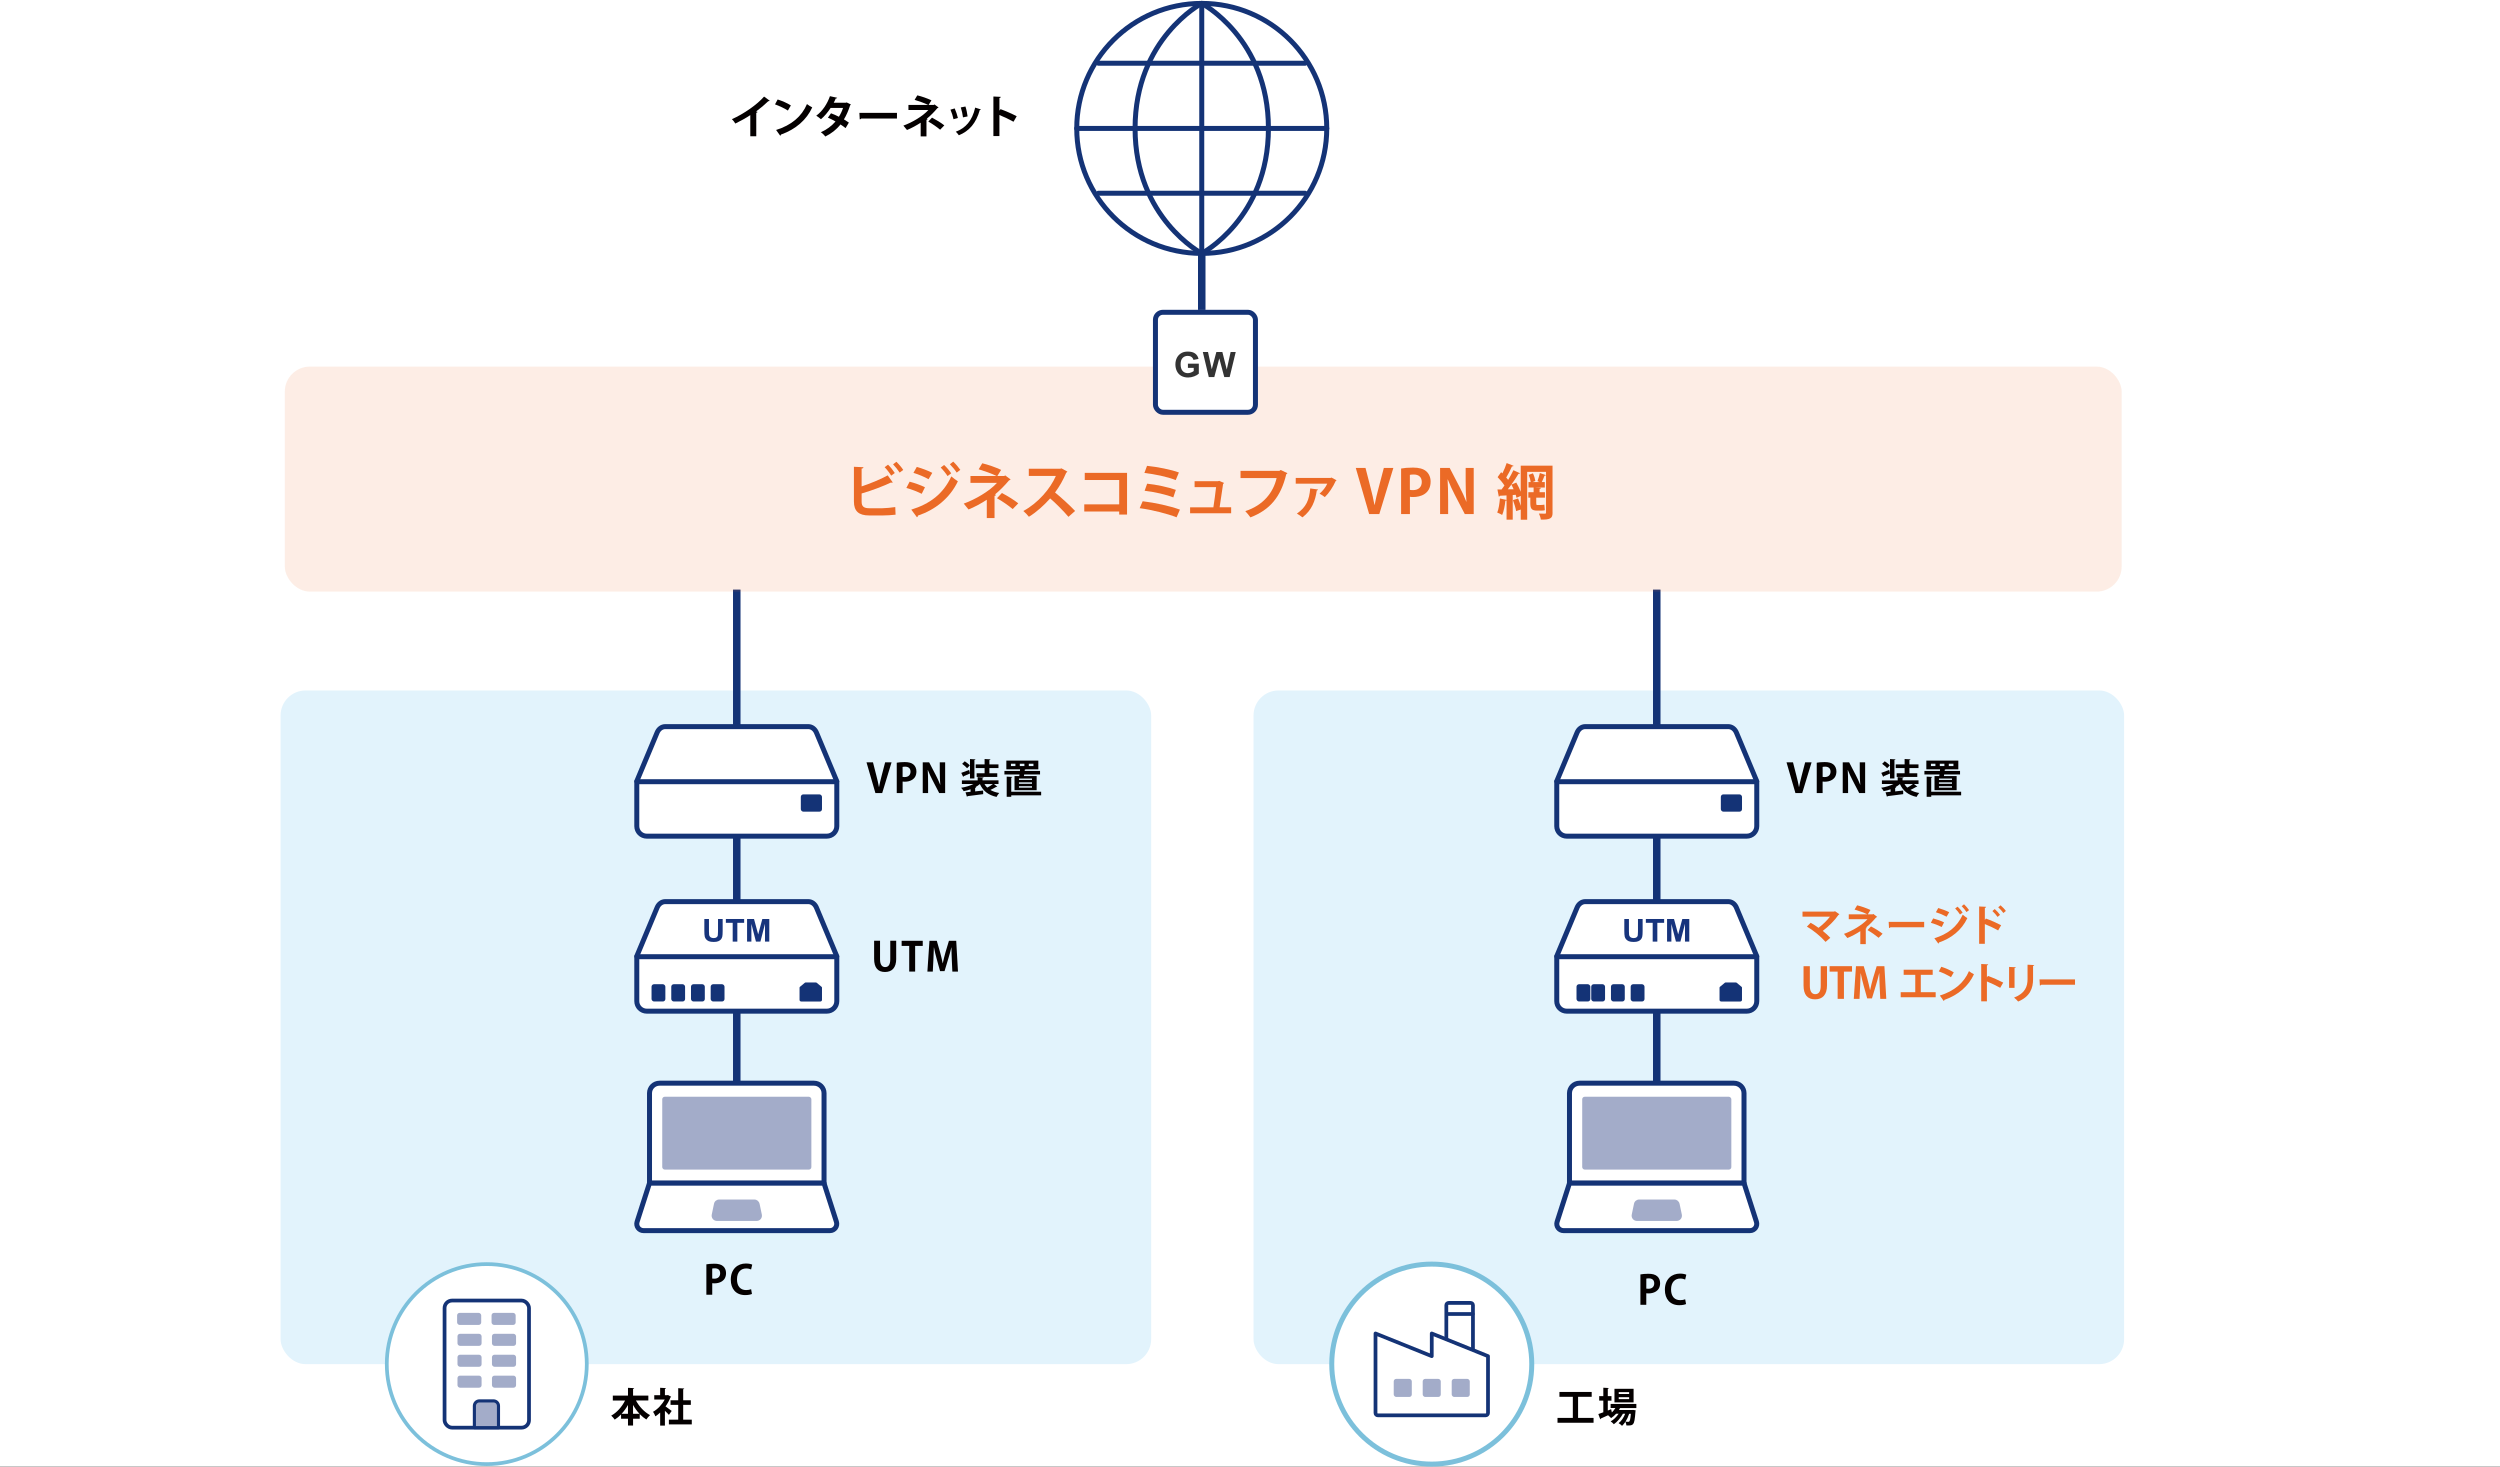 <?xml version="1.0" encoding="UTF-8"?><svg id="_レイヤー_2" xmlns="http://www.w3.org/2000/svg" viewBox="0 0 999.98 586.63"><rect x="0" y="0" width="999.98" height="586.63" fill="#808080" stroke="none"/><defs><style>.cls-1,.cls-2,.cls-3,.cls-4,.cls-5,.cls-6,.cls-7{stroke-linecap:round;stroke-linejoin:round;}.cls-1,.cls-8,.cls-3,.cls-4,.cls-6,.cls-7{stroke:#143376;}.cls-1,.cls-8,.cls-6{fill:none;}.cls-1,.cls-3,.cls-5{stroke-width:2px;}.cls-9,.cls-2,.cls-3,.cls-4,.cls-5{fill:#fff;}.cls-2,.cls-4,.cls-6{stroke-width:1.5px;}.cls-2,.cls-5{stroke:#7cc0db;}.cls-8{stroke-miterlimit:10;stroke-width:3px;}.cls-10{fill:#e2f3fc;}.cls-11{fill:#eb6a26;}.cls-12{fill:#040000;}.cls-13{fill:#333;}.cls-14,.cls-7{fill:#a3acc9;}.cls-15{opacity:.12;}.cls-16{fill:#143376;}.cls-17{fill:#17347c;}.cls-7{stroke-width:1.25px;}</style></defs><g id="_レイヤー_2-2"><g id="_レイヤー_1-2"><g><rect class="cls-9" width="999.98" height="586.49"/><g><rect class="cls-10" x="112.23" y="276.18" width="348.23" height="269.47" rx="10" ry="10"/><rect class="cls-10" x="501.4" y="276.18" width="348.23" height="269.47" rx="10" ry="10"/><line class="cls-8" x1="294.7" y1="235.83" x2="294.7" y2="360.17"/><line class="cls-8" x1="662.69" y1="235.83" x2="662.69" y2="360.17"/><g><path class="cls-3" d="m254.71,312.46l8.12-19.41c.62-1.48,1.88-2.41,3.27-2.41h57.21c1.38,0,2.65.93,3.27,2.41l8.12,19.41"/><path class="cls-3" d="m254.71,312.68h80v17.78c0,2.21-1.79,4-4,4h-72c-2.21,0-4-1.79-4-4v-17.78h0Z"/><rect class="cls-16" x="320.32" y="317.75" width="8.47" height="6.91" rx="1" ry="1"/></g><g><path class="cls-12" d="m282.53,505.73c.77-.14,1.82-.26,3.19-.26,1.55,0,2.72.3,3.51.98.74.62,1.18,1.62,1.18,2.75,0,3.38-2.82,4.13-4.66,4.13-.34,0-.62-.02-.86-.06v4.61h-2.35v-12.15h-.01Zm2.35,5.68c.22.05.48.06.83.06,1.47,0,2.34-.83,2.34-2.16s-.83-2-2.15-2c-.48,0-.82.05-1.02.1v4Z"/><path class="cls-12" d="m300.78,517.57c-.46.22-1.46.46-2.72.46-3.7,0-5.75-2.51-5.75-6.16,0-4.31,2.77-6.48,6.03-6.48,1.33,0,2.19.27,2.55.46l-.46,1.92c-.48-.21-1.12-.4-1.97-.4-2.03,0-3.67,1.39-3.67,4.37,0,2.79,1.42,4.28,3.65,4.28.74,0,1.52-.14,2-.35l.34,1.91h0Z"/></g><line class="cls-8" x1="480.69" y1="73.96" x2="480.69" y2="123.96"/><line class="cls-8" x1="294.7" y1="404.56" x2="294.7" y2="454.56"/><g><path class="cls-3" d="m263.8,433.27h61.81c2.21,0,4,1.79,4,4v35.99h-69.81v-35.99c0-2.21,1.79-4,4-4Z"/><path class="cls-3" d="m331.98,492.24h-74.57c-1.84,0-3.14-1.79-2.58-3.54l4.96-15.44h69.81l4.96,15.44c.56,1.75-.74,3.54-2.58,3.54Z"/><path class="cls-14" d="m303.8,481.47c-.2-.97-1.06-1.67-2.05-1.67h-14.1c-.99,0-1.85.7-2.05,1.67l-.91,4.37c-.13.62.03,1.26.43,1.75s.99.77,1.63.77h15.92c.63,0,1.23-.28,1.63-.77s.55-1.13.43-1.75l-.91-4.37h-.02Z"/><rect class="cls-14" x="264.89" y="438.69" width="59.65" height="29.14" rx="1" ry="1"/></g><g class="cls-15"><rect class="cls-11" x="113.92" y="146.64" width="734.73" height="90" rx="10" ry="10"/></g><g><path class="cls-11" d="m352.8,203.3c1.25-.02,3.91-.24,5.3-.48.05.98.07,2.04.12,3.05-1.32.19-3.94.31-5.16.31h-5.4c-4.2,0-6.1-1.73-6.1-5.57v-13.9l3.82.17c-.05.29-.22.5-.74.55v7.13c3.07-1.01,7.63-2.83,10.44-4.42l2.04,2.86c-.1.05-.24.07-.38.07s-.26-.02-.41-.05c-2.28,1.13-7.61,3.22-11.69,4.37v3.24c0,1.99.89,2.66,3.1,2.66h5.06Zm2.4-17.44c.96.89,2.11,2.38,2.71,3.34l-1.44,1.06c-.53-.91-1.78-2.57-2.62-3.38l1.34-1.01h.01Zm3.34-1.16c.96.91,2.16,2.33,2.74,3.26l-1.42,1.08c-.58-.91-1.82-2.47-2.64-3.31l1.32-1.03h0Z"/><path class="cls-11" d="m363.84,192.67c2.14.55,4.56,1.44,6.14,2.23l-1.3,2.62c-1.56-.79-4.08-1.8-6.14-2.35l1.3-2.5h0Zm.67,11.18c7.32-2.26,12.75-6.19,16.01-13.3.6.53,1.97,1.56,2.62,1.97-3.26,6.84-9.14,11.43-16.01,13.73.05.24-.07.5-.36.65l-2.26-3.05h0Zm2.21-17.09c2.14.62,4.54,1.51,6.19,2.38l-1.49,2.54c-1.68-.94-3.94-1.9-6.05-2.54l1.34-2.38h0Zm10.92-.77c.96.86,2.18,2.3,2.83,3.34l-1.46,1.1c-.55-.94-1.9-2.59-2.74-3.41l1.37-1.03Zm3.65-1.34c.96.89,2.18,2.33,2.83,3.29l-1.44,1.1c-.6-.96-1.9-2.52-2.74-3.34l1.34-1.06h.01Z"/><path class="cls-11" d="m402.07,190.15l2.16,1.63c-.12.19-.31.34-.62.36-1.49,1.8-3.65,4.03-5.64,5.64l.46.17c-.1.19-.26.36-.62.41v8.86h-3.1v-7.32c-2.11,1.39-4.92,2.93-7.3,3.89-.12-.17-1.73-2.16-1.92-2.35,4.58-1.63,10.37-5.02,13.3-8.3h-10.61v-2.74h10.46c-1.92-.98-4.97-2.02-7.18-2.69l1.44-2.4c2.35.55,5.33,1.61,7.54,2.64l-1.51,2.45h2.76l.38-.24h0Zm3,13.48c-1.58-1.34-4.1-3.12-6.29-4.34l1.97-2.09c2.4,1.25,4.82,2.76,6.55,4.13l-2.23,2.3h0Z"/><path class="cls-11" d="m426.93,188.64c-.07.19-.24.34-.43.41-1.34,3.1-2.59,5.33-4.49,7.94,2.35,1.92,5.88,5.11,8.02,7.39l-2.66,2.35c-1.87-2.23-5.3-5.67-7.32-7.37-2.26,2.54-5.38,5.47-8.5,7.34-.48-.65-1.54-1.75-2.23-2.3,5.98-3.24,10.85-9,13.01-14.02h-10.82v-2.88h12.55l.5-.17,2.38,1.3h0Z"/><path class="cls-11" d="m450.81,189.14v16.68h-3.14v-1.22h-13.97v-2.86h13.97v-9.74h-13.78v-2.86h16.92Z"/><path class="cls-11" d="m457.05,200.49c4.99.6,10.82,1.87,14.91,3.36l-1.34,3.07c-3.53-1.39-9.7-3-14.76-3.65l1.2-2.78h-.01Zm1.75-14.16c4.06.41,9.6,1.49,12.75,2.66l-1.27,3.05c-3.41-1.37-8.45-2.38-12.53-2.86l1.06-2.86h-.01Zm.05,7.14c3.6.34,8.57,1.44,11.47,2.47l-1.01,3.02c-2.69-1.1-7.66-2.23-11.47-2.66l1.01-2.83Z"/><path class="cls-11" d="m492.45,202.92v2.38h-16.42v-2.38h9.31c.36-2.18.84-5.91,1.08-8.07h-8.59v-2.38h9.38l.46-.14,1.94.86c-.07.17-.22.29-.38.36-.31,2.28-1.03,7.06-1.39,9.36h4.61Z"/><path class="cls-11" d="m514.97,189.28c-.12.17-.29.34-.48.41-2.14,9-6.46,14.23-14.33,17.26-.48-.74-1.46-1.87-2.06-2.5,7.22-2.35,11.21-7.44,12.53-13.23h-14.43v-2.88h15.55l.53-.36,2.69,1.3h0Z"/><path class="cls-11" d="m534.62,192.12c-.05.12-.22.22-.36.29-1.08,2.4-2.69,4.85-4.34,6.43-.5-.41-1.49-1.06-2.11-1.39,1.27-1.03,2.54-2.69,3.07-3.98h-12.6v-2.3h13.97l.29-.17,2.09,1.13h-.01Zm-7.39,3.69c-.05.19-.22.34-.53.38-.58,4.1-1.97,7.9-5.74,10.75-.53-.41-1.56-1.18-2.21-1.51,3.72-2.59,4.92-5.35,5.33-10.06l3.14.43h.01Z"/><path class="cls-11" d="m557.33,187.17l-5.62,18.46h-4.06l-5.35-18.46h3.89l2.09,8.16c.55,2.18,1.1,4.39,1.49,6.62h.07c.41-2.21.96-4.46,1.54-6.62l2.14-8.16h3.82-.01Z"/><path class="cls-11" d="m560.42,187.41c1.15-.22,2.74-.38,4.78-.38,2.33,0,4.08.46,5.26,1.46,1.1.94,1.78,2.42,1.78,4.13,0,5.06-4.22,6.19-6.98,6.19-.5,0-.94-.02-1.3-.1v6.91h-3.53v-18.22h-.01Zm3.53,8.53c.34.07.72.1,1.25.1,2.21,0,3.5-1.25,3.5-3.24s-1.25-3-3.22-3c-.72,0-1.22.07-1.54.14v6h0Z"/><path class="cls-11" d="m589.46,205.63h-3.55l-3.96-7.63c-.98-1.9-2.06-4.18-2.83-6.19h-.1c.14,2.28.22,4.87.22,8.16v5.66h-3.22v-18.46h3.84l3.89,7.49c.98,1.85,2.02,4.1,2.76,6.02h.05c-.22-2.35-.31-4.97-.31-7.97v-5.54h3.22v18.46h-.01Z"/><path class="cls-11" d="m621.02,204.98c0,1.32-.24,1.99-1.03,2.4-.82.41-1.97.48-3.67.46-.07-.67-.43-1.78-.77-2.42.98.05,2.09.05,2.42.05.34-.02.43-.14.43-.48v-16.25h-7.54v19.15h-2.57v-4.08l-1.85.62c-.19-1.18-.74-3-1.27-4.39l2.06-.65c.38.91.77,1.99,1.06,2.98v-4.01l-1.7.77c-.07-.36-.17-.77-.31-1.22l-1.2.1v9.84h-2.47v-7.7c-.1.1-.24.14-.46.12-.22,1.97-.65,4.3-1.3,5.71-.48-.31-1.37-.72-1.97-.96.58-1.32.91-3.6,1.08-5.64l2.64.6v-1.82c-1.01.07-1.92.12-2.66.14-.05.22-.24.34-.43.36l-.55-2.88h1.66c.38-.5.77-1.03,1.15-1.58-.67-1.08-1.78-2.38-2.74-3.36.55-.72.98-1.34,1.42-1.97l.5.48c.65-1.32,1.32-2.88,1.7-4.13l2.78,1.1c-.1.19-.34.26-.67.26-.55,1.32-1.46,3.1-2.28,4.42.29.31.55.62.77.94.82-1.34,1.56-2.69,2.11-3.86l2.66,1.22c-.1.17-.34.24-.65.24-.74,1.3-1.78,2.83-2.86,4.32l1.99-.84c.67,1.13,1.32,2.5,1.78,3.67v-10.44h12.72v18.75l.02-.02Zm-15.6-9.29c-.26-.65-.58-1.27-.89-1.85-.48.65-.96,1.3-1.42,1.87l2.3-.02h.01Zm11.06,6.29c.36,0,.91-.05,1.25-.14.05.6.12,1.68.19,2.23-.36.14-.86.17-1.42.17h-1.63c-2.28,0-2.76-.79-2.76-3.07v-2.11h-.79v-2.18h2.11v-1.87h-2.04v-2.18h.89c-.12-.84-.46-2.02-.82-2.9l1.7-.6c.48.96.86,2.26.98,3.07l-1.18.43h2.9l-.89-.36c.34-.91.77-2.33.96-3.26l2.42.82c-.07.17-.26.26-.58.26-.24.72-.67,1.75-1.08,2.54h1.22v2.18h-3.77v.02l2.26.12c-.02.19-.19.34-.58.41v1.32h2.14v2.18h-3.48v2.14c0,.6.05.79.36.79h1.64Z"/></g><g><path class="cls-12" d="m307.88,40.28c-.11.14-.29.22-.58.2-1.4,1.37-3.15,2.83-4.86,4.09.2.05.4.14.58.2-.05.16-.22.31-.52.34v9.4h-2.39v-8.46c-1.6,1.08-4,2.41-5.98,3.37-.29-.5-.9-1.33-1.37-1.75,4.7-2.09,10.1-5.83,12.86-9.04l2.27,1.66h0Z"/><path class="cls-12" d="m311.06,39.79c1.8.56,3.96,1.51,5.28,2.38l-1.19,2.05c-1.3-.86-3.42-1.85-5.15-2.47l1.06-1.96Zm-.61,12.19c6.07-1.87,10.25-5.4,12.33-10.35.67.54,1.44.97,2.11,1.33-2.23,4.92-6.54,8.75-12.5,10.86-.04.2-.14.4-.31.47l-1.64-2.3h.01Z"/><path class="cls-12" d="m340.35,41.79c-.04.13-.14.23-.29.32-.68,2.09-1.57,4.16-2.5,5.64.63.38,1.46.92,1.98,1.28l-1.31,2.21c-.52-.43-1.4-1.04-2.05-1.46-1.58,2.04-3.64,3.64-6.07,4.83-.34-.52-1.21-1.37-1.78-1.71,2.29-1.01,4.3-2.48,5.87-4.3-.95-.58-2.05-1.13-3.04-1.53l1.24-1.76c.99.36,2.11.85,3.15,1.39.7-1.1,1.26-2.29,1.66-3.53h-4.97c-1.12,1.73-2.5,3.38-3.87,4.52-.43-.41-1.31-1.08-1.87-1.42,2.54-1.85,4.41-4.77,5.47-7.8l2.9.63c-.07.2-.27.31-.59.29-.18.49-.5,1.15-.79,1.69h4.81l.38-.11,1.69.83h-.02Z"/><path class="cls-12" d="m343.75,45.14h15.03v2.27h-14.28c-.11.18-.36.31-.61.34l-.14-2.61Z"/><path class="cls-12" d="m373.79,41.77l1.62,1.22c-.09.14-.23.25-.47.27-1.12,1.35-2.74,3.03-4.23,4.23l.34.13c-.07.14-.2.27-.47.31v6.64h-2.32v-5.49c-1.58,1.04-3.69,2.2-5.47,2.92-.09-.13-1.3-1.62-1.44-1.76,3.44-1.22,7.78-3.76,9.98-6.23h-7.96v-2.05h7.85c-1.44-.74-3.73-1.51-5.38-2.02l1.08-1.8c1.76.42,4,1.21,5.65,1.98l-1.13,1.84h2.07l.29-.18h0Zm2.25,10.11c-1.19-1.01-3.08-2.34-4.72-3.26l1.48-1.57c1.8.94,3.62,2.07,4.92,3.1l-1.67,1.73h-.01Z"/><path class="cls-12" d="m381.87,43.37c.5,1.08,1.04,2.74,1.28,3.82l-1.75.49c-.23-1.12-.72-2.7-1.22-3.82l1.69-.49Zm10.48.41c-.05.14-.22.25-.45.23-1.48,5.31-4.27,8.45-8.37,10.1-.23-.36-.81-1.08-1.22-1.42,3.85-1.44,6.55-4.3,7.76-9.65l2.29.74h-.01Zm-6.18-1.17c.38,1.1.72,2.83.86,3.96l-1.84.38c-.14-1.19-.5-2.83-.88-3.98l1.85-.36h.01Z"/><path class="cls-12" d="m405.4,48.7c-1.49-.86-3.85-1.98-5.64-2.7v8.43h-2.41v-15.83l2.95.14c-.02.22-.16.4-.54.45v5.08l.45-.61c1.98.7,4.68,1.89,6.46,2.83l-1.28,2.21h.01Z"/></g><g><circle class="cls-3" cx="480.69" cy="51.36" r="50"/><path class="cls-3" d="m480.69,1.36s26.67,14,26.67,50-26.67,50-26.67,50"/><path class="cls-3" d="m480.69,1.36s-26.67,14-26.67,50,26.67,50,26.67,50"/><line class="cls-1" x1="430.69" y1="51.36" x2="530.69" y2="51.36"/><line class="cls-1" x1="439.36" y1="25.29" x2="522.03" y2="25.29"/><line class="cls-1" x1="439.36" y1="77.29" x2="522.03" y2="77.29"/><line class="cls-1" x1="480.69" y1="1.36" x2="480.69" y2="101.36"/></g><g><rect class="cls-3" x="462.17" y="124.91" width="40" height="40" rx="3" ry="3"/><g><path class="cls-13" d="m475.16,147.15v-1.69h4.36v3.99c-.42.41-1.04.77-1.84,1.08s-1.62.47-2.44.47c-1.05,0-1.96-.22-2.74-.66s-1.36-1.07-1.76-1.89c-.39-.82-.59-1.71-.59-2.67,0-1.04.22-1.97.66-2.78s1.08-1.43,1.92-1.87c.64-.33,1.44-.5,2.4-.5,1.24,0,2.22.26,2.92.78s1.15,1.24,1.35,2.16l-2.01.38c-.14-.49-.41-.88-.8-1.17-.39-.29-.88-.43-1.46-.43-.88,0-1.59.28-2.11.84s-.78,1.39-.78,2.5c0,1.19.26,2.08.79,2.68s1.22.89,2.08.89c.42,0,.85-.08,1.27-.25.43-.17.79-.37,1.1-.6v-1.27h-2.32Z"/><path class="cls-13" d="m483.51,150.83l-2.39-10.02h2.07l1.51,6.88,1.83-6.88h2.41l1.76,7,1.54-7h2.04l-2.43,10.02h-2.15l-2-7.49-1.99,7.49h-2.2Z"/></g></g><g><path class="cls-3" d="m254.71,382.46l8.12-19.41c.62-1.48,1.88-2.41,3.27-2.41h57.21c1.38,0,2.65.93,3.27,2.41l8.12,19.41"/><path class="cls-3" d="m254.71,382.68h80v17.78c0,2.21-1.79,4-4,4h-72c-2.21,0-4-1.79-4-4v-17.78h0Z"/><path class="cls-16" d="m328.11,400.6h-7.61c-.38,0-.69-.28-.69-.63v-4.97c0-.09.04-.17.11-.23l2.04-1.7c.06-.05.15-.08.23-.08h4.22c.09,0,.17.03.23.08l2.04,1.7c.07.06.11.14.11.23v4.97c0,.35-.31.63-.69.63h0Z"/><g><rect class="cls-16" x="260.61" y="393.68" width="5.53" height="6.91" rx="1" ry="1"/><rect class="cls-16" x="268.5" y="393.68" width="5.53" height="6.91" rx="1" ry="1"/><rect class="cls-16" x="276.39" y="393.68" width="5.53" height="6.91" rx="1" ry="1"/><rect class="cls-16" x="284.27" y="393.68" width="5.53" height="6.91" rx="1" ry="1"/></g><g><path class="cls-17" d="m281.72,367.59h1.86v4.9c0,.78.02,1.28.07,1.51.08.37.27.67.57.89.3.22.71.34,1.23.34s.92-.11,1.19-.32c.27-.21.43-.47.48-.78.05-.31.08-.82.08-1.54v-5.01h1.86v4.75c0,1.09-.05,1.85-.15,2.3-.1.45-.29.83-.55,1.13s-.63.55-1.08.74c-.45.18-1.04.27-1.77.27-.88,0-1.54-.1-2-.3-.45-.2-.81-.46-1.08-.78-.26-.32-.44-.65-.52-1-.12-.52-.18-1.28-.18-2.3v-4.83.03Z"/><path class="cls-17" d="m293.07,376.64v-7.52h-2.73v-1.53h7.31v1.53h-2.72v7.52h-1.86Z"/><path class="cls-17" d="m298.82,376.64v-9.05h2.78l1.67,6.17,1.65-6.17h2.79v9.05h-1.72v-7.12l-1.83,7.12h-1.79l-1.82-7.12v7.12h-1.73Z"/></g></g><g><path class="cls-12" d="m356.62,304.92l-3.75,12.31h-2.71l-3.57-12.31h2.59l1.39,5.44c.37,1.46.74,2.93.99,4.42h.05c.27-1.47.64-2.98,1.02-4.42l1.42-5.44h2.57Z"/><path class="cls-12" d="m358.68,305.08c.77-.14,1.82-.26,3.19-.26,1.55,0,2.72.3,3.51.98.74.62,1.18,1.62,1.18,2.75,0,3.38-2.82,4.13-4.66,4.13-.34,0-.62-.02-.86-.06v4.61h-2.35v-12.15h-.01Zm2.35,5.68c.22.05.48.06.83.06,1.47,0,2.34-.83,2.34-2.16s-.83-2-2.15-2c-.48,0-.82.05-1.02.1v4Z"/><path class="cls-12" d="m378.05,317.23h-2.37l-2.64-5.09c-.66-1.26-1.38-2.79-1.89-4.13h-.06c.1,1.52.14,3.25.14,5.44v3.78h-2.14v-12.31h2.56l2.59,4.99c.66,1.23,1.34,2.74,1.84,4.02h.03c-.14-1.57-.21-3.31-.21-5.31v-3.7h2.15v12.31h0Z"/><path class="cls-12" d="m397.58,313.6l1.33,1.04c-.08.1-.26.13-.43.1-.59.35-1.52.85-2.34,1.23.98.58,2.15.99,3.54,1.22-.37.38-.85,1.09-1.07,1.57-3.36-.74-5.41-2.42-6.66-5.15-.51.45-1.12.86-1.78,1.23l.3.03c-.02.16-.14.27-.42.3v1.38l3.19-.34.03,1.44c-2.29.32-4.71.61-6.24.8-.03.14-.16.22-.27.24l-.56-1.78c.58-.05,1.26-.11,2.02-.19v-1.01c-.88.32-1.81.58-2.75.75-.22-.4-.67-1.02-1.02-1.36,1.76-.27,3.55-.8,4.91-1.5h-4.61v-1.46h6.31v-1.3l2.37.13c-.02.16-.13.26-.43.3v.86h6.39v1.46h-1.81Zm-9.59-2.21v-2c-.93.4-1.87.82-2.53,1.07.02.14-.08.26-.19.3l-.77-1.62c.82-.27,1.98-.72,3.15-1.18l.34,1.36v-5.71l2.19.13c-.02.14-.13.24-.42.29v7.36h-1.78.01Zm-2.1-6.88c.69.46,1.6,1.14,2.03,1.65l-1.09,1.12c-.4-.51-1.3-1.25-1.98-1.75l1.04-1.02Zm7.94,4.8v-2.1h-3.55v-1.46h3.55v-2.15l2.35.13c-.02.18-.14.26-.43.32v1.7h3.63v1.46h-3.63v2.1h3.15v1.46h-8.24v-1.46h3.17,0Zm-.06,4.31c.3.53.69,1.01,1.12,1.42.77-.4,1.65-.96,2.27-1.42h-3.39,0Z"/><path class="cls-12" d="m405.79,310.41h1.9l.1-.64h-6.03v-1.41h6.21l.05-.62h-5.49v-3.5h12.79v3.5h-5.07c-.06.06-.18.1-.34.11l-.05.51h6.15v1.41h-6.34l-.11.64h5.09v5.67h-8.85v-5.67h-.01Zm10.66,6.27v1.46h-11.96v.58h-1.82v-8.08l2.24.13c-.02.14-.13.24-.42.29v5.63h11.96Zm-10.29-10.25v-.94h-1.79v.94h1.79Zm6.63,5.54v-.56h-5.22v.56h5.22Zm0,1.54v-.58h-5.22v.58h5.22Zm0,1.54v-.59h-5.22v.59h5.22Zm-4.88-9.56v.94h1.84v-.94h-1.84Zm3.6,0v.94h1.86v-.94h-1.86Z"/></g><g><path class="cls-12" d="m358.48,383.51c0,3.6-1.71,5.28-4.5,5.28s-4.34-1.65-4.34-5.27v-7.24h2.37v7.44c0,2.16.82,3.11,2.03,3.11,1.28,0,2.06-.91,2.06-3.11v-7.44h2.37v7.22h.01Z"/><path class="cls-12" d="m369.09,378.36h-3.04v10.26h-2.37v-10.26h-3.03v-2.05h8.44v2.05Z"/><path class="cls-12" d="m383.19,388.62h-2.26l-.22-4.79c-.06-1.63-.14-3.3-.13-4.85h-.05c-.35,1.47-.8,3.11-1.22,4.48l-1.5,4.98h-1.79l-1.36-4.9c-.4-1.39-.78-3.06-1.07-4.56h-.05c-.03,1.55-.11,3.38-.19,4.9l-.24,4.74h-2.16l.83-12.31h2.93l1.33,4.62c.4,1.49.75,2.93,1.02,4.34h.05c.29-1.38.66-2.87,1.07-4.34l1.39-4.62h2.91l.7,12.31h.01Z"/></g><g><path class="cls-3" d="m622.69,312.46l8.12-19.41c.62-1.48,1.88-2.41,3.27-2.41h57.21c1.38,0,2.65.93,3.27,2.41l8.12,19.41"/><path class="cls-3" d="m622.69,312.68h80v17.78c0,2.21-1.79,4-4,4h-72c-2.21,0-4-1.79-4-4v-17.78h0Z"/><rect class="cls-16" x="688.32" y="317.75" width="8.47" height="6.91" rx="1" ry="1"/></g><g><path class="cls-12" d="m656.16,509.76c.77-.14,1.83-.26,3.19-.26,1.55,0,2.72.3,3.5.98.74.62,1.18,1.62,1.18,2.75,0,3.38-2.82,4.13-4.66,4.13-.34,0-.62-.02-.87-.06v4.61h-2.35v-12.15h0Zm2.35,5.68c.22.05.48.06.83.06,1.47,0,2.34-.83,2.34-2.16s-.83-2-2.15-2c-.48,0-.82.05-1.02.1v4h0Z"/><path class="cls-12" d="m674.41,521.61c-.46.22-1.46.46-2.72.46-3.7,0-5.75-2.51-5.75-6.16,0-4.31,2.77-6.48,6.03-6.48,1.33,0,2.19.27,2.54.46l-.46,1.92c-.48-.21-1.12-.4-1.97-.4-2.03,0-3.67,1.39-3.67,4.37,0,2.79,1.42,4.27,3.65,4.27.74,0,1.52-.14,2-.35l.34,1.9h0Z"/></g><line class="cls-8" x1="662.69" y1="404.56" x2="662.69" y2="454.56"/><g><path class="cls-3" d="m631.78,433.27h61.81c2.21,0,4,1.79,4,4v35.99h-69.81v-35.99c0-2.21,1.79-4,4-4Z"/><path class="cls-3" d="m699.98,492.24h-74.57c-1.84,0-3.14-1.79-2.58-3.54l4.96-15.44h69.81l4.96,15.44c.56,1.75-.74,3.54-2.58,3.54Z"/><path class="cls-14" d="m671.79,481.47c-.2-.97-1.06-1.67-2.05-1.67h-14.1c-.99,0-1.85.7-2.05,1.67l-.91,4.37c-.13.62.03,1.26.43,1.75.4.49.99.77,1.63.77h15.92c.63,0,1.23-.28,1.63-.77s.55-1.13.43-1.75l-.91-4.37h-.02Z"/><rect class="cls-14" x="632.87" y="438.69" width="59.65" height="29.14" rx="1" ry="1"/></g><g><path class="cls-3" d="m622.69,382.46l8.12-19.41c.62-1.48,1.88-2.41,3.27-2.41h57.21c1.38,0,2.65.93,3.27,2.41l8.12,19.41"/><path class="cls-3" d="m622.69,382.68h80v17.78c0,2.21-1.79,4-4,4h-72c-2.21,0-4-1.79-4-4v-17.78h0Z"/><path class="cls-16" d="m696.1,400.6h-7.61c-.38,0-.69-.28-.69-.63v-4.97c0-.09.04-.17.11-.23l2.04-1.7c.06-.05.15-.08.23-.08h4.22c.09,0,.17.03.23.08l2.04,1.7c.07.06.11.14.11.23v4.97c0,.35-.31.63-.69.63h.01Z"/><g><rect class="cls-16" x="630.59" y="393.68" width="5.53" height="6.91" rx="1" ry="1"/><rect class="cls-16" x="636.48" y="393.68" width="5.53" height="6.91" rx="1" ry="1"/><rect class="cls-16" x="644.37" y="393.68" width="5.53" height="6.91" rx="1" ry="1"/><rect class="cls-16" x="652.26" y="393.68" width="5.53" height="6.91" rx="1" ry="1"/></g><g><path class="cls-17" d="m649.7,367.59h1.86v4.9c0,.78.02,1.28.07,1.51.08.37.27.67.57.89s.71.34,1.23.34.92-.11,1.19-.32c.27-.21.43-.47.48-.78s.08-.82.08-1.54v-5.01h1.86v4.75c0,1.09-.05,1.85-.15,2.3-.1.45-.29.83-.55,1.13s-.63.55-1.08.74c-.45.18-1.04.27-1.77.27-.88,0-1.54-.1-2-.3-.45-.2-.81-.46-1.08-.78-.26-.32-.44-.65-.52-1-.12-.52-.18-1.28-.18-2.3v-4.83.03Z"/><path class="cls-17" d="m661.06,376.64v-7.52h-2.73v-1.53h7.31v1.53h-2.72v7.52h-1.86Z"/><path class="cls-17" d="m666.81,376.64v-9.05h2.78l1.67,6.17,1.65-6.17h2.79v9.05h-1.72v-7.12l-1.83,7.12h-1.79l-1.82-7.12v7.12h-1.73Z"/></g></g><g><path class="cls-12" d="m724.62,304.92l-3.75,12.31h-2.71l-3.57-12.31h2.59l1.39,5.44c.37,1.46.74,2.93.99,4.42h.05c.27-1.47.64-2.98,1.02-4.42l1.42-5.44h2.57Z"/><path class="cls-12" d="m726.68,305.08c.77-.14,1.82-.26,3.18-.26,1.55,0,2.72.3,3.51.98.74.62,1.18,1.62,1.18,2.75,0,3.38-2.82,4.13-4.66,4.13-.34,0-.62-.02-.86-.06v4.61h-2.35v-12.15h0Zm2.35,5.68c.22.05.48.06.83.06,1.47,0,2.34-.83,2.34-2.16s-.83-2-2.14-2c-.48,0-.82.05-1.02.1v4h-.01Z"/><path class="cls-12" d="m746.04,317.23h-2.37l-2.64-5.09c-.66-1.26-1.38-2.79-1.89-4.13h-.06c.1,1.52.14,3.25.14,5.44v3.78h-2.14v-12.31h2.56l2.59,4.99c.66,1.23,1.34,2.74,1.84,4.02h.03c-.14-1.57-.21-3.31-.21-5.31v-3.7h2.15v12.31h0Z"/><path class="cls-12" d="m765.58,313.6l1.33,1.04c-.08.1-.26.13-.43.1-.59.35-1.52.85-2.34,1.23.98.58,2.14.99,3.54,1.22-.37.38-.85,1.09-1.07,1.57-3.36-.74-5.41-2.42-6.66-5.15-.51.45-1.12.86-1.78,1.23l.3.03c-.02.16-.14.27-.42.3v1.38l3.19-.34.03,1.44c-2.29.32-4.71.61-6.24.8-.03.14-.16.22-.27.24l-.56-1.78c.58-.05,1.26-.11,2.02-.19v-1.01c-.88.32-1.81.58-2.75.75-.22-.4-.67-1.02-1.02-1.36,1.76-.27,3.55-.8,4.91-1.5h-4.61v-1.46h6.31v-1.3l2.37.13c-.02.16-.13.26-.43.3v.86h6.39v1.46h-1.81Zm-9.59-2.21v-2c-.93.4-1.87.82-2.53,1.07.02.14-.08.26-.19.3l-.77-1.62c.82-.27,1.98-.72,3.15-1.18l.34,1.36v-5.71l2.19.13c-.02.14-.13.24-.42.29v7.36h-1.78.01Zm-2.1-6.88c.69.46,1.6,1.14,2.03,1.65l-1.09,1.12c-.4-.51-1.3-1.25-1.99-1.75l1.04-1.02h.01Zm7.94,4.8v-2.1h-3.55v-1.46h3.55v-2.15l2.35.13c-.02.18-.14.26-.43.32v1.7h3.63v1.46h-3.63v2.1h3.15v1.46h-8.24v-1.46h3.17Zm-.06,4.31c.3.53.69,1.01,1.12,1.42.77-.4,1.65-.96,2.27-1.42h-3.39Z"/><path class="cls-12" d="m773.78,310.41h1.9l.1-.64h-6.03v-1.41h6.21l.05-.62h-5.49v-3.5h12.79v3.5h-5.07c-.06.06-.18.1-.34.11l-.05.51h6.15v1.41h-6.34l-.11.64h5.09v5.67h-8.85v-5.67h-.01Zm10.66,6.27v1.46h-11.96v.58h-1.83v-8.08l2.24.13c-.02.14-.13.24-.42.29v5.63h11.97Zm-10.29-10.25v-.94h-1.79v.94h1.79Zm6.63,5.54v-.56h-5.22v.56h5.22Zm0,1.54v-.58h-5.22v.58h5.22Zm0,1.54v-.59h-5.22v.59h5.22Zm-4.88-9.56v.94h1.84v-.94h-1.84Zm3.6,0v.94h1.86v-.94h-1.86Z"/></g><g><path class="cls-11" d="m735.72,365.69c-.05.13-.17.22-.36.27-1.41,2.12-3.96,4.64-6.27,6.39,1,.8,2.28,1.94,3.01,2.75l-1.89,1.65c-1.89-2.16-4.9-4.64-7.46-6.12l1.5-1.53c1.02.54,2.14,1.29,3.16,2.02,1.77-1.33,3.54-3.09,4.56-4.47h-10.98v-2.02h12.68l.29-.17,1.77,1.22h0Z"/><path class="cls-11" d="m749.32,365.57l1.53,1.16c-.08.13-.22.24-.44.25-1.05,1.28-2.58,2.86-3.99,3.99l.32.12c-.07.14-.19.26-.44.29v6.27h-2.19v-5.19c-1.5.99-3.49,2.07-5.17,2.75-.08-.12-1.22-1.53-1.36-1.67,3.25-1.16,7.34-3.55,9.42-5.88h-7.51v-1.94h7.41c-1.36-.7-3.52-1.43-5.08-1.9l1.02-1.7c1.67.39,3.77,1.14,5.34,1.87l-1.07,1.73h1.96l.27-.17-.02.02Zm2.12,9.55c-1.12-.95-2.91-2.21-4.45-3.08l1.39-1.48c1.7.88,3.42,1.96,4.64,2.92l-1.58,1.63h0Z"/><path class="cls-11" d="m755.46,368.75h14.19v2.14h-13.48c-.1.17-.34.29-.58.32l-.14-2.46h.01Z"/><path class="cls-11" d="m773.25,367.36c1.51.39,3.23,1.02,4.35,1.58l-.92,1.85c-1.1-.56-2.89-1.28-4.35-1.67l.92-1.77h0Zm.48,7.93c5.18-1.6,9.03-4.38,11.34-9.42.42.37,1.39,1.1,1.85,1.39-2.31,4.85-6.48,8.09-11.34,9.72.03.17-.05.36-.26.46l-1.6-2.16h.01Zm1.56-12.09c1.51.44,3.21,1.07,4.38,1.68l-1.05,1.8c-1.19-.66-2.79-1.34-4.28-1.8l.95-1.68Zm7.73-.54c.68.61,1.55,1.63,2.01,2.36l-1.04.78c-.39-.66-1.34-1.84-1.94-2.41l.97-.73h0Zm2.58-.95c.68.63,1.55,1.65,2.01,2.33l-1.02.78c-.42-.68-1.34-1.78-1.94-2.36l.95-.75Z"/><path class="cls-11" d="m799.24,372.17c-1.41-.82-3.64-1.87-5.32-2.55v7.9h-2.28v-14.94l2.79.14c-.02.2-.15.37-.51.42v4.85l.42-.58c1.87.66,4.42,1.78,6.1,2.67l-1.21,2.09h.01Zm-1.36-8.55c.65.54,1.58,1.55,2.12,2.31l-.99.83c-.44-.65-1.41-1.77-2.07-2.35l.94-.8h0Zm2.33-1.5c.71.61,1.65,1.55,2.12,2.26l-.99.82c-.42-.63-1.39-1.72-2.07-2.29l.93-.78h.01Z"/><path class="cls-11" d="m730.79,394.12c0,3.82-1.82,5.61-4.78,5.61s-4.61-1.75-4.61-5.59v-7.68h2.52v7.9c0,2.29.87,3.3,2.16,3.3,1.36,0,2.19-.97,2.19-3.3v-7.9h2.52v7.67h0Z"/><path class="cls-11" d="m740.79,388.64h-3.23v10.89h-2.52v-10.89h-3.21v-2.18h8.96v2.18Z"/><path class="cls-11" d="m754.49,399.54h-2.4l-.24-5.08c-.07-1.73-.15-3.5-.14-5.15h-.05c-.37,1.56-.85,3.3-1.29,4.76l-1.6,5.29h-1.9l-1.44-5.2c-.42-1.48-.83-3.25-1.14-4.84h-.05c-.03,1.65-.12,3.59-.2,5.2l-.25,5.03h-2.29l.88-13.07h3.11l1.41,4.91c.42,1.58.8,3.11,1.09,4.61h.05c.31-1.46.7-3.04,1.14-4.61l1.48-4.91h3.09l.75,13.07h-.01Z"/><path class="cls-11" d="m761.45,387.88h11.61v2.04h-4.76v6.95h5.95v2.02h-13.99v-2.02h5.83v-6.95h-4.64v-2.04Z"/><path class="cls-11" d="m776.51,386.7c1.7.53,3.74,1.43,4.98,2.24l-1.12,1.94c-1.22-.81-3.23-1.75-4.86-2.33l1-1.85Zm-.58,11.51c5.73-1.77,9.67-5.1,11.64-9.77.63.51,1.36.92,1.99,1.26-2.11,4.64-6.17,8.26-11.8,10.25-.03.19-.14.38-.29.44l-1.55-2.18h0Z"/><path class="cls-11" d="m800.07,395.12c-1.41-.81-3.64-1.87-5.32-2.55v7.96h-2.28v-14.94l2.79.14c-.02.2-.15.37-.51.42v4.79l.42-.58c1.87.66,4.42,1.78,6.1,2.67l-1.21,2.09h.01Z"/><path class="cls-11" d="m803.62,395.12v-8.36l2.67.14c-.02.19-.17.31-.49.36v7.87h-2.18Zm10.08-9.1c-.02.17-.15.29-.49.34v5.32c0,3.6-1.19,6.95-5.97,8.93-.32-.43-1.12-1.22-1.63-1.58,4.5-1.72,5.39-4.54,5.39-7.36v-5.8l2.7.15h0Z"/><path class="cls-11" d="m815.8,391.75h14.19v2.14h-13.48c-.1.17-.34.29-.58.32l-.14-2.46h.01Z"/></g><g><g><path class="cls-12" d="m259.33,560.18h-4.96c1.28,2.42,3.35,4.64,5.65,5.86-.48.4-1.15,1.2-1.49,1.75-.94-.58-1.82-1.31-2.64-2.16v1.84h-2.67v2.74h-2.03v-2.74h-2.77v-1.71c-.78.8-1.63,1.5-2.53,2.08-.34-.48-.96-1.22-1.41-1.6,2.27-1.23,4.31-3.55,5.55-6.05h-4.91v-1.95h6.07v-3.12l2.48.13c-.02.16-.14.26-.45.32v2.67h6.11v1.95h0Zm-8.15,1.8c-.72,1.3-1.58,2.48-2.55,3.52h2.55v-3.52Zm2.03,3.52h2.58c-.98-1.04-1.84-2.24-2.58-3.55v3.55Z"/><path class="cls-12" d="m268.45,558.71c-.05.11-.14.19-.27.24-.48,1.25-1.17,2.48-1.98,3.6.78.54,2.11,1.52,2.48,1.81l-1.12,1.58c-.37-.45-.99-1.07-1.6-1.63v5.91h-1.9v-5.2c-.62.59-1.26,1.09-1.92,1.5-.16-.5-.62-1.44-.93-1.81,1.84-1.02,3.6-2.87,4.67-4.9h-4.18v-1.73h2.35v-2.98l2.34.13c-.02.16-.14.26-.43.3v2.54h.94l.29-.08,1.26.7v.02Zm4.82,9.14h3.44v1.89h-9.16v-1.89h3.73v-5.91h-3.07v-1.86h3.07v-4.83l2.42.14c-.02.16-.14.26-.43.3v4.39h3.06v1.86h-3.06v5.91h0Z"/></g><g><circle class="cls-2" cx="194.71" cy="545.63" r="40"/><g><rect class="cls-4" x="177.82" y="520.21" width="33.78" height="50.84" rx="3" ry="3"/><path class="cls-7" d="m191.75,560.34h5.64c1.1,0,2,.9,2,2v8.71h-9.64v-8.71c0-1.1.9-2,2-2Z"/><g><rect class="cls-14" x="182.84" y="525.14" width="9.64" height="4.82" rx="1" ry="1"/><rect class="cls-14" x="196.62" y="525.14" width="9.64" height="4.82" rx="1" ry="1"/></g><g><rect class="cls-14" x="182.99" y="533.51" width="9.64" height="4.82" rx="1" ry="1"/><rect class="cls-14" x="196.78" y="533.51" width="9.64" height="4.82" rx="1" ry="1"/></g><g><rect class="cls-14" x="182.99" y="541.88" width="9.64" height="4.82" rx="1" ry="1"/><rect class="cls-14" x="196.78" y="541.88" width="9.64" height="4.82" rx="1" ry="1"/></g><g><rect class="cls-14" x="182.99" y="550.25" width="9.64" height="4.82" rx="1" ry="1"/><rect class="cls-14" x="196.78" y="550.25" width="9.64" height="4.82" rx="1" ry="1"/></g></g></g></g><g><g><path class="cls-12" d="m631.22,567.15h6.19v1.94h-14.42v-1.94h6.13v-8.44h-5.36v-1.94h12.9v1.94h-5.44v8.44h0Z"/><path class="cls-12" d="m654.53,563.21h-6.51c-.14.27-.29.53-.45.78h5.28l.38-.03,1.02.16c-.02.14-.05.32-.08.46-.22,3.23-.5,4.53-.93,5.01-.43.5-.93.59-2.03.59-.21,0-.43,0-.67-.02-.03-.43-.16-1.06-.4-1.46-.42.64-.88,1.22-1.34,1.63-.34-.37-.9-.82-1.38-1.09,1.1-.78,2.05-2.24,2.64-3.75h-.91c-.85,1.58-2.29,3.28-3.63,4.19-.3-.37-.83-.85-1.26-1.14,1.17-.62,2.35-1.81,3.18-3.06h-1.01c-.61.69-1.3,1.28-2,1.75-.29-.3-.85-.85-1.2-1.1.1-.05.19-.1.29-.16v-.02c-1.2.56-2.35,1.07-3.19,1.44,0,.16-.11.27-.24.32l-.77-2.1c.54-.18,1.23-.43,1.99-.71v-4.66h-1.65v-1.81h1.65v-3.36l2.19.13c-.02.16-.13.24-.4.29v2.95h1.47v1.81h-1.47v3.95l1.34-.53s.02.06.29,1.3c.54-.53,1.02-1.14,1.41-1.79h-1.91v-1.62h10.29v1.65Zm-1.11-7.71v5.46h-7.65v-5.46h7.65Zm-1.78,2.1v-.77h-4.16v.77h4.16Zm0,2.03v-.77h-4.16v.77h4.16Zm0,5.89c-.34,1.07-.85,2.19-1.46,3.15.48.05.9.05,1.1.05s.34-.03.46-.19c.22-.24.43-1.06.59-3.01h-.7.01Z"/></g><g><circle class="cls-5" cx="572.69" cy="545.63" r="40"/><g><path class="cls-4" d="m589.17,542.45v-20.37c0-.51-.42-.93-.93-.93h-8.79c-.51,0-.93.42-.93.93v20.37h10.66-.01Z"/><line class="cls-6" x1="578.93" y1="525.58" x2="589.05" y2="525.58"/><path class="cls-4" d="m595.19,542.45l-22.5-9.07v9.07l-22.5-9.07v31.81c0,.51.42.93.93.93h43.14c.51,0,.93-.42.93-.93v-22.74Z"/><rect class="cls-14" x="557.48" y="551.54" width="7.23" height="7.23" rx="1" ry="1"/><rect class="cls-14" x="569.07" y="551.54" width="7.23" height="7.23" rx="1" ry="1"/><rect class="cls-14" x="580.67" y="551.54" width="7.23" height="7.23" rx="1" ry="1"/></g></g></g></g></g></g></g></svg>